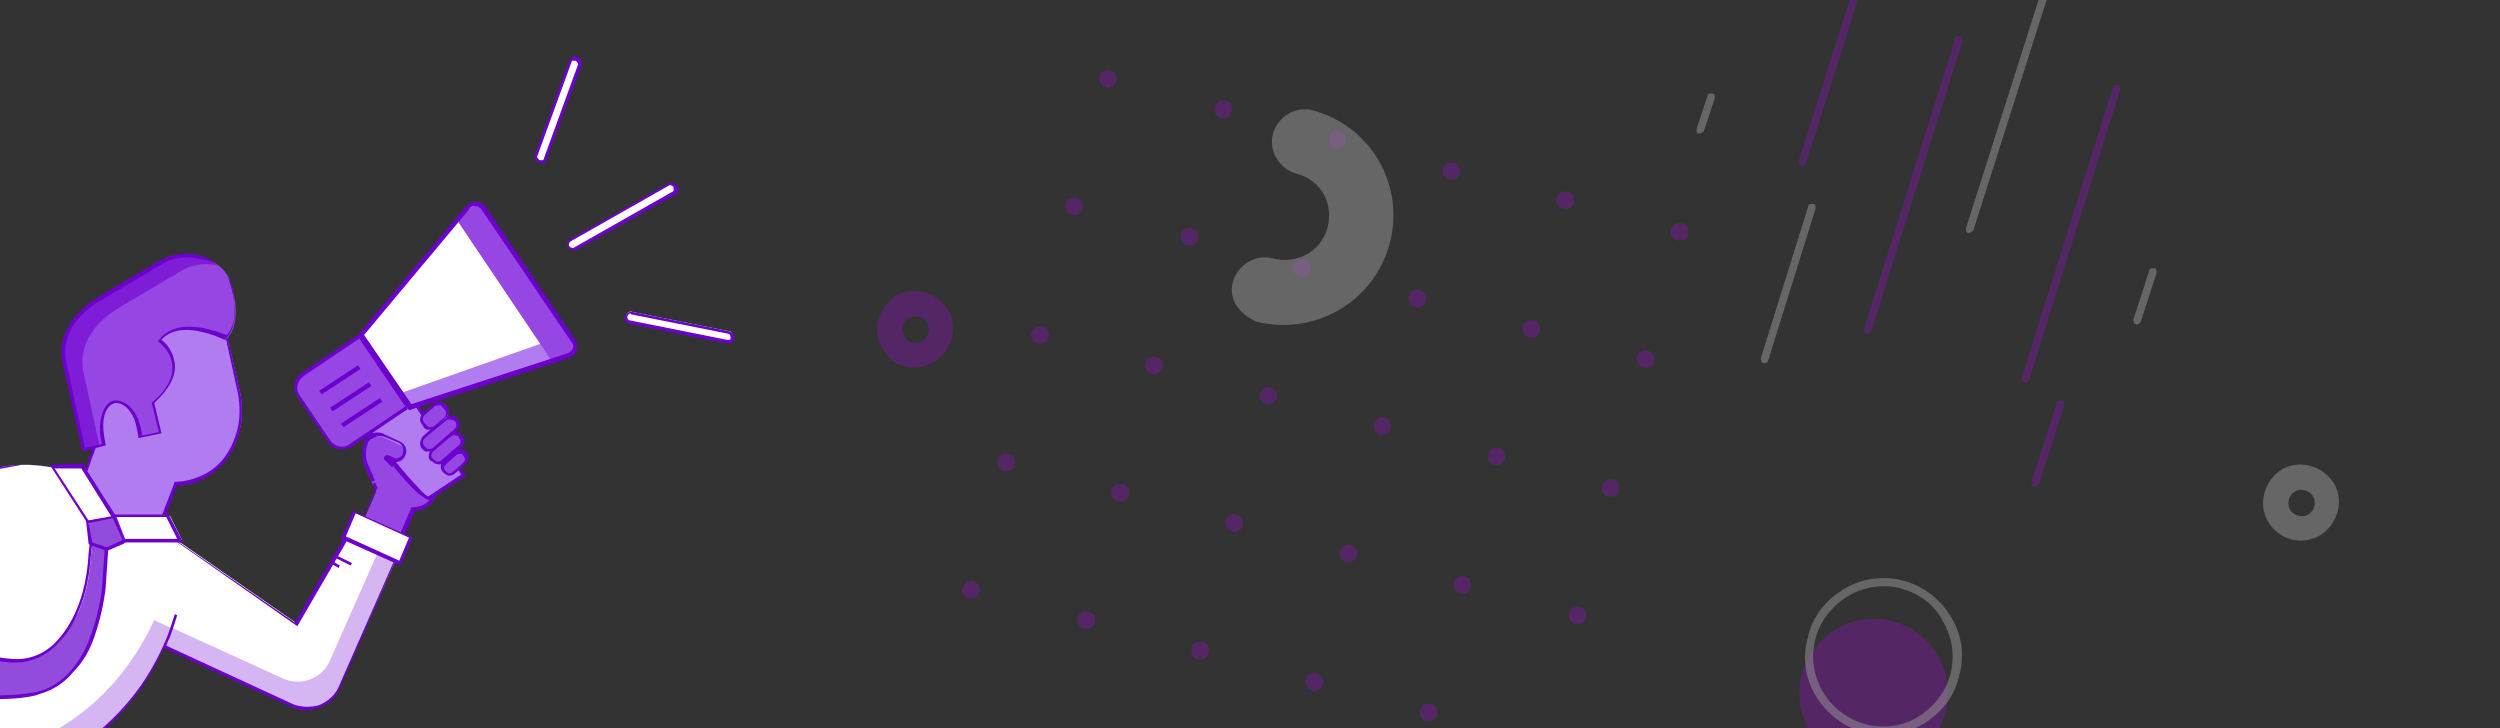 <svg width="206" height="60" viewBox="0 0 206 60" fill="none" xmlns="http://www.w3.org/2000/svg">
<rect x="0" y="0" width="206" height="60" fill="#333333" stroke="none"/>
<g clip-path="url(#clip0_2547_15089)">
<path d="M6 42L8 36.4L7.1 36.1L6.1 30.3L8.6 29.4L9.4 27.3L10.1 27.7L18.3 25.9L19.8 32.4C20 33.5 20 34.6 19.7 35.6C18.6 39.8 14.6 39.8 14.6 39.8L13.3 43.2L6 42Z" fill="#B17CEF"/>
<path d="M13.3 43.4L5.8 42.1L7.8 36.5L7 36.2L5.9 30.3L8.4 29.4L9.2 27.3L10 27.7L18.3 25.8L19.8 32.4C20 33.5 20 34.6 19.7 35.7C19.4 36.7 19 37.5 18.4 38.2C17.9 38.7 17.3 39.2 16.7 39.5C15.7 40 14.9 40 14.6 40L13.3 43.4ZM6.1 41.9L13.1 43.1L14.4 39.7H14.5C14.5 39.7 15.5 39.7 16.6 39.2C18.1 38.5 19 37.3 19.5 35.6C19.8 34.6 19.8 33.5 19.6 32.4L18.2 26L10 27.8L9.4 27.5L8.6 29.5L6.2 30.4L7.2 36L8.1 36.3L6.1 41.9Z" fill="#6C00CC"/>
<path d="M6.9 37L5.4 30C4.9 27.6 6.2 25.7 8.4 24.5L13.3 21.6C14.6 20.8 16.3 20.8 17.6 21.6C18.1 21.9 18.6 22.3 18.9 23C18.9 23 20.2 26.3 18.7 27.9C18.7 27.9 14.8 26 13.2 28.1C13.2 28.1 16.2 30.1 12.7 33.2L13.3 35.7L11.6 36C11.6 36 11.4 33.1 9.5 33.1C9.5 33.1 7.9 33.2 8.6 36.7L6.9 37Z" fill="#9546E3"/>
<path d="M18 21.9C16.9 21.6 15.7 21.8 14.8 22.4L9.9 25.3C7.7 26.6 6.4 28.5 6.9 30.8L8.2 36.7L6.9 37L5.4 30C4.9 27.6 6.2 25.7 8.4 24.5L13.3 21.6C14.6 20.8 16.3 20.8 17.6 21.6C17.7 21.7 17.8 21.8 18 21.9Z" fill="#7F1CD8"/>
<path d="M14.4 50.7C14.4 50.7 11.9 61.8 -0.4 64.6V38.6C-0.4 38.6 3.2 37.5 7.2 39.5L9.4 42.7H13.6L14 44.1L24.5 51.4L28.8 44L32.9 45.5L28 56.5C27.3 58 25.6 58.7 24.1 58L13.7 53.2" fill="white"/>
<path d="M32.8 45.6L27.9 56.6C27.2 58.1 25.5 58.8 24 58.1L13.5 53.2C12 56.7 8.2 62.6 -0.4 64.5V62.2C7.6 60.1 11.2 54.4 12.7 51.1L14 51.7H14.1L23.3 55.9C24.8 56.6 26.6 55.9 27.2 54.4L31.4 44.9L32.8 45.6Z" fill="#D5B6F2"/>
<path d="M32.2 38.2L30.2 38.4L31 40.5L30 42.8L29.6 43.7L33 44.6L34.2 42C35.9 41.9 35.9 40.6 35.9 40.6C34.5 40.1 32.9 38.8 32.2 38.2Z" fill="#9546E3"/>
<path d="M33 44.8L29.4 43.8L29.9 42.7L30.9 40.4L30 38.2L32.2 38C32.9 38.7 34.5 39.9 35.8 40.5H35.9V40.6C35.9 40.6 35.9 40.9 35.7 41.3C35.5 41.6 35.1 42 34.2 42.1L33 44.8ZM29.7 43.6L32.8 44.4L33.9 41.8H34C35.4 41.7 35.6 40.9 35.6 40.6C34.3 40 32.8 38.8 32.1 38.1L30.3 38.2L31.1 40.2L30 42.6L29.7 43.6Z" fill="#6C00CC"/>
<path d="M-0.5 64.8V38.6H-0.4C-0.4 38.6 0.5 38.3 1.9 38.3C2.7 38.3 3.5 38.4 4.3 38.5C5.3 38.7 6.3 39 7.2 39.4L9.3 42.6H13.5L13.9 44.1L24.3 51.3L28.6 43.9L32.9 45.5L28 56.7C27.7 57.5 27.1 58 26.3 58.3C25.5 58.6 24.7 58.6 23.9 58.2L13.5 53.4C13.1 54.3 12.5 55.4 11.7 56.6C10.4 58.4 8.9 60 7.2 61.3C5 62.9 2.5 64 -0.4 64.7L-0.5 64.8ZM-0.2 38.7V64.4C6 62.9 9.6 59.3 11.6 56.5C12.7 54.9 13.4 53.4 13.8 52.4C14.2 51.3 14.4 50.6 14.4 50.6L14.6 50.7C14.6 50.7 14.4 51.4 14 52.5C13.9 52.7 13.8 52.9 13.7 53.2L24.1 58C24.8 58.3 25.6 58.3 26.3 58.1C27 57.8 27.6 57.3 27.9 56.6L32.7 45.7L28.8 44.2L24.5 51.6L13.8 44.1L13.4 42.7H9.2L7 39.4C5 38.4 3.1 38.3 1.8 38.3C0.8 38.5 -5.96046e-08 38.6 -0.2 38.7Z" fill="#6C00CC"/>
<path d="M9.4 42.6L7.3 43L4.3 38.5H6.7L9.4 42.6Z" fill="white"/>
<path d="M7.2 43.1L4.1 38.3L6.8 38.2L9.6 42.6L7.2 43.1ZM4.5 38.6L7.3 42.9L9.2 42.6L6.7 38.6H4.5Z" fill="#6C00CC"/>
<path d="M9.5 42.5L10.4 44.5H15L14 42.5H9.5Z" fill="white"/>
<path d="M10.2 44.7L9.2 42.4H13.9L15.1 44.7H10.2ZM9.6 42.6L10.3 44.4H14.6L13.7 42.6H9.6Z" fill="#6C00CC"/>
<path d="M8.8 44.1L8.5 48.5C8.5 48.5 7.9 55.9 3 57.1C3 57.1 0.8 57.6 -1.8 57.3L-3 55.6L-1.4 54C-1.4 54 -0.6 54.4 1.1 54.5C2.5 54.6 3.8 54 4.8 53C6 51.7 7.3 49.5 7.5 45.7L7.7 43.9L8.8 44.1Z" fill="#924BDB"/>
<path d="M0 57.6C-0.5 57.6 -1.1 57.6 -1.7 57.5C-1.7 57.5 -1.8 57.5 -1.8 57.4L-3 55.7C-3 55.7 -3 55.6 -3 55.5L-1.6 53.8C-1.6 53.8 -1.5 53.7 -1.4 53.8C-1.4 53.8 -0.6 54.2 1.1 54.3C2.5 54.4 3.8 53.8 4.7 52.8C5.8 51.6 7.1 49.4 7.3 45.6L7.5 43.8C7.5 43.8 7.5 43.7 7.6 43.7H7.7L8.9 44C9 44 9 44.1 9 44.1L8.7 48.5C8.7 48.5 8.5 50.4 7.8 52.4C7.4 53.6 6.8 54.6 6.1 55.3C5.3 56.3 4.3 56.9 3.2 57.2C3.1 57.3 1.8 57.6 0 57.6ZM-1.6 57.2C0.9 57.5 3 57 3.1 57C5.5 56.4 6.9 54.1 7.5 52.3C8.2 50.4 8.4 48.5 8.4 48.5L8.7 44.2L7.7 44L7.5 45.6C7.4 47.3 7.1 48.9 6.5 50.3C6.1 51.4 5.5 52.3 4.8 53C3.9 54 2.6 54.6 1.2 54.6C1.1 54.6 1.1 54.6 1 54.6C-0.4 54.5 -1.2 54.3 -1.5 54.1L-2.8 55.6L-1.6 57.2Z" fill="#6C00CC"/>
<path d="M7.3 43L9.5 42.6L10.3 44.6L8.8 45.3L7.4 44.8L7.3 43Z" fill="#924BDB"/>
<path d="M8.8 45.4L7.4 44.9L7.3 44.8L7.1 43C7.1 42.9 7.1 42.9 7.2 42.9L9.4 42.5C9.5 42.5 9.5 42.5 9.5 42.6L10.3 44.6C10.3 44.7 10.3 44.7 10.2 44.8L8.8 45.4C8.9 45.4 8.8 45.4 8.8 45.4ZM7.6 44.7L8.8 45.1L10.1 44.5L9.3 42.7L7.3 43.1L7.6 44.7Z" fill="#6C00CC"/>
<path d="M27.8 45.8L27.7 46L28.9 46.6L29 46.4L27.8 45.8Z" fill="#6C00CC"/>
<path d="M27.5 46.3L27.4 46.5L27.9 46.8L28 46.6L27.5 46.3Z" fill="#6C00CC"/>
<path d="M44.7 13.3C44.6 13.4 44.5 13.4 44.4 13.3C44.2 13.2 44.1 13 44.2 12.8L47 5.1C47.1 4.9 47.3 4.8 47.5 4.9C47.7 5 47.8 5.2 47.7 5.4L44.9 13.1C44.9 13.2 44.8 13.3 44.7 13.3Z" fill="white"/>
<path d="M44.8 13.4C44.7 13.5 44.5 13.5 44.4 13.4C44.1 13.3 44 13 44.1 12.7L46.9 5C46.9 4.9 47 4.8 47.2 4.7C47.3 4.6 47.5 4.6 47.6 4.7C47.9 4.8 48 5.1 47.9 5.4L45 13.2C45 13.3 44.9 13.4 44.8 13.4ZM47.2 5C47.1 5 47.1 5.1 47.1 5.1L44.3 12.8C44.2 12.9 44.3 13.1 44.5 13.2C44.6 13.2 44.7 13.2 44.7 13.2C44.8 13.2 44.8 13.1 44.8 13.1L47.6 5.4C47.7 5.3 47.6 5.1 47.4 5C47.3 5 47.3 5 47.2 5Z" fill="#6C00CC"/>
<path d="M60.2 28.1C60.1 28.1 60 28.2 59.9 28.1L51.9 26.5C51.7 26.5 51.5 26.2 51.6 26C51.6 25.8 51.9 25.6 52.1 25.7L60.1 27.3C60.3 27.3 60.5 27.6 60.4 27.8C60.4 27.9 60.3 28 60.2 28.1Z" fill="white"/>
<path d="M60.3 28.2C60.2 28.3 60.1 28.3 59.9 28.3L51.9 26.7C51.6 26.6 51.4 26.4 51.5 26.1C51.5 26 51.6 25.9 51.7 25.8C51.8 25.7 51.9 25.7 52.1 25.7L60.1 27.3C60.4 27.4 60.6 27.6 60.5 27.9C60.5 28 60.4 28.1 60.3 28.2ZM51.8 25.9C51.7 26 51.7 26 51.7 26.1C51.7 26.3 51.8 26.4 51.9 26.4L59.9 28C60 28 60 28 60.1 28C60.2 28 60.2 27.9 60.2 27.8C60.2 27.6 60.1 27.5 60 27.5L52 25.9C52 25.8 51.9 25.8 51.8 25.9Z" fill="#6C00CC"/>
<path d="M47.4 20.5C47.2 20.6 47 20.5 46.9 20.3C46.8 20.1 46.9 19.9 47 19.8L55.1 15.2C55.3 15.1 55.5 15.2 55.6 15.4C55.7 15.6 55.6 15.8 55.5 15.9L47.4 20.5Z" fill="white"/>
<path d="M47.5 20.6C47.3 20.7 46.9 20.6 46.8 20.4C46.7 20.2 46.7 19.8 47 19.7L55.1 15.1C55.3 15 55.7 15.1 55.8 15.3C55.9 15.4 55.9 15.6 55.9 15.7C55.9 15.8 55.8 15.9 55.7 16L47.5 20.6ZM47.3 20.4L55.4 15.8C55.5 15.8 55.5 15.7 55.5 15.6C55.5 15.5 55.5 15.4 55.5 15.4C55.4 15.3 55.2 15.2 55.1 15.3L47 19.9C46.9 20 46.8 20.2 46.9 20.3C47 20.4 47.2 20.5 47.3 20.4Z" fill="#6C00CC"/>
<path d="M33.9 44.3L29.2 42.2L28.3 44.3L33 46.4L33.9 44.3Z" fill="white"/>
<path d="M33 46.6L28.1 44.4L29.1 42.1L34 44.3L33 46.6ZM28.5 44.2L32.9 46.2L33.7 44.3L29.3 42.3L28.5 44.2Z" fill="#6C00CC"/>
<path d="M34.1 33.1L38.2 39.1L35.4 41C35.4 41 34.6 41.2 30.4 35.6L34.1 33.1Z" fill="#B17CEF"/>
<path d="M38.4 39.2L35.4 41.2C35.2 41.2 34.9 41 34.4 40.6C33.4 39.7 32.1 38.1 30.3 35.7L30.2 35.6L34.2 32.9L38.4 39.2ZM35.3 40.9L38 39.1L34.1 33.3L30.7 35.6C32.3 37.7 33.5 39.2 34.4 40.1C34.9 40.7 35.2 40.9 35.3 40.9Z" fill="#6C00CC"/>
<path d="M28.9 36.7L33.7 33.5L29.8 27.6L25 30.8C24.4 31.2 24.2 32 24.7 32.6L27.2 36.3C27.5 36.9 28.3 37.1 28.9 36.7Z" fill="#9546E3"/>
<path d="M33.9 33.5L29 36.8C28.3 37.2 27.4 37.1 27 36.4L24.5 32.7C24.1 32 24.2 31.1 24.9 30.7L29.8 27.4L33.9 33.5ZM25 31C24.5 31.4 24.3 32.1 24.7 32.6L27.2 36.3C27.6 36.8 28.3 37 28.8 36.6L33.4 33.5L29.6 27.9L25 31Z" fill="#6C00CC"/>
<path d="M29.7 27.6L33.7 33.6L46.8 29.3C47.3 29.1 47.5 28.5 47.2 28.1L39.8 17.2C39.5 16.8 38.8 16.7 38.5 17.1L29.7 27.6Z" fill="white"/>
<path d="M33.4 33.3L33.6 33.7L46.6 29.4C47.1 29.2 47.3 28.6 47 28.2L46.6 27.6L33 32.4L33.4 33.3Z" fill="#B17CEF"/>
<path d="M29.5 30.1L26.3 32.2L26.5 32.5L29.7 30.4L29.5 30.1Z" fill="#6C00CC"/>
<path d="M30.4 31.5L27.2 33.6L27.4 33.9L30.6 31.8L30.4 31.5Z" fill="#6C00CC"/>
<path d="M31.3 32.8L28.1 34.9L28.3 35.2L31.5 33.1L31.3 32.8Z" fill="#6C00CC"/>
<path d="M47.5 28.5L47 29.2L45.5 29.8L37.7 18.2L38.8 17.1L39.6 16.8L47.5 28.5Z" fill="#9546E3"/>
<path d="M46.9 29.5L33.7 33.8L29.5 27.6L38.4 17C38.6 16.8 38.9 16.6 39.2 16.6C39.5 16.6 39.8 16.8 40 17L47.4 28C47.6 28.3 47.6 28.6 47.5 28.9C47.4 29.1 47.3 29.3 47.1 29.4C47 29.4 46.9 29.4 46.9 29.5ZM38.7 17.2L30 27.6L33.9 33.3L46.8 29.1C47 29 47.1 28.9 47.2 28.7C47.3 28.5 47.2 28.3 47.1 28.2L39.7 17.3C39.6 17.1 39.4 17 39.2 17C39.1 17 38.9 17 38.8 17.1L38.7 17.2Z" fill="#6C00CC"/>
<path d="M32.5 38.4C32.3 38.3 32 37.9 31.9 37.9V37.8C31.9 37.8 32 37.7 32 37.8L32.4 38C32.8 38.2 33.3 38 33.4 37.6C33.5 37.2 33.4 36.8 33 36.7L31.7 36.1C31.1 35.8 30.4 36.1 30.1 36.7V36.8C29.9 37.4 29.9 38 30.1 38.5L30.7 39.9" fill="#9546E3"/>
<path d="M30.6 39.7L30 38.3C29.8 37.7 29.8 37.1 30 36.5V36.4C30.1 36.1 30.4 35.8 30.7 35.7C31 35.6 31.4 35.6 31.7 35.8L33 36.4C33.4 36.6 33.6 37.1 33.4 37.5C33.3 37.7 33.1 37.9 32.9 38C32.7 38.1 32.4 38.1 32.2 38L32 37.8C32.1 37.9 32.3 38.1 32.5 38.3L32.3 38.5C32.3 38.5 31.8 38 31.7 37.9C31.6 37.8 31.6 37.7 31.7 37.6C31.8 37.5 31.9 37.5 32 37.5L32.4 37.7C32.6 37.8 32.7 37.8 32.9 37.7C33.1 37.6 33.2 37.5 33.2 37.3C33.3 37 33.2 36.7 32.9 36.5L31.7 36C31.4 35.9 31.2 35.9 30.9 36C30.6 36.1 30.4 36.3 30.3 36.5V36.6C30.1 37.1 30.1 37.7 30.3 38.2L30.9 39.6L30.6 39.7Z" fill="#6C00CC"/>
<path d="M34.9 36.9C34.7 36.6 34.7 36.2 35 36L36.7 34.5C37 34.3 37.4 34.3 37.6 34.6C37.8 34.9 37.8 35.3 37.5 35.5L35.7 37C35.5 37.2 35.1 37.2 34.9 36.9Z" fill="#9546E3"/>
<path d="M35.1 37.2C35 37.2 34.9 37.1 34.8 37C34.5 36.7 34.6 36.2 34.9 35.9L36.6 34.4C36.9 34.1 37.4 34.2 37.7 34.5C37.8 34.7 37.9 34.8 37.9 35C37.9 35.2 37.8 35.4 37.6 35.5L35.9 37C35.7 37.1 35.6 37.2 35.4 37.2C35.2 37.2 35.1 37.2 35.1 37.2ZM37.2 34.6C37 34.5 36.8 34.6 36.7 34.7L35 36.1C34.8 36.3 34.8 36.6 35 36.8C35.1 36.9 35.2 37 35.3 37C35.4 37 35.6 37 35.7 36.9L37.4 35.4C37.5 35.3 37.6 35.2 37.6 35.1C37.6 35 37.6 34.8 37.5 34.7C37.3 34.6 37.3 34.6 37.2 34.6Z" fill="#6C00CC"/>
<path d="M35.7 38C35.4 37.7 35.5 37.3 35.7 37.1L37.1 35.9C37.3 35.7 37.7 35.7 37.9 36H38C38.2 36.2 38.2 36.6 37.9 36.8L36.5 38C36.3 38.2 35.9 38.2 35.7 38Z" fill="#9546E3"/>
<path d="M35.9 38.2C35.8 38.2 35.7 38.1 35.6 38H35.5C35.2 37.7 35.3 37.3 35.6 37L37 35.8C37.1 35.7 37.3 35.6 37.5 35.6C37.7 35.6 37.9 35.7 38 35.8L38.1 35.9C38.4 36.2 38.3 36.6 38 36.9L36.6 38.1C36.4 38.3 36.1 38.3 35.9 38.2ZM37.6 35.9C37.4 35.8 37.3 35.9 37.1 36L35.7 37.2C35.5 37.4 35.5 37.7 35.7 37.8L35.8 37.9C36 38.1 36.3 38.1 36.4 37.9L37.8 36.7C38 36.5 38 36.2 37.8 36.1V36C37.8 35.9 37.7 35.9 37.6 35.9Z" fill="#6C00CC"/>
<path d="M36.6 38.9C36.4 38.7 36.4 38.3 36.7 38.1L37.5 37.4C37.7 37.2 38.1 37.2 38.3 37.5C38.5 37.7 38.5 38.1 38.2 38.3L37.4 39C37.2 39.1 36.8 39.1 36.6 38.9Z" fill="#9546E3"/>
<path d="M36.8 39.1C36.7 39.1 36.6 39 36.5 38.9C36.2 38.6 36.3 38.1 36.6 37.9L37.4 37.2C37.5 37.1 37.7 37 37.9 37C38.1 37 38.3 37.1 38.4 37.2C38.5 37.3 38.6 37.5 38.6 37.7C38.6 37.9 38.5 38.1 38.4 38.2L37.5 39C37.4 39.1 37.2 39.2 37 39.2C36.9 39.2 36.9 39.2 36.8 39.1ZM38 37.4H37.9C37.8 37.4 37.7 37.4 37.6 37.5L36.8 38.2C36.7 38.3 36.6 38.4 36.6 38.5C36.6 38.6 36.6 38.7 36.7 38.8C36.8 38.9 36.9 39 37 39C37.1 39 37.2 39 37.3 38.9L38.1 38.2C38.2 38.1 38.3 38 38.3 37.9C38.3 37.8 38.3 37.7 38.2 37.6C38.1 37.4 38.1 37.4 38 37.4Z" fill="#6C00CC"/>
<path d="M35 35.1L34.9 35C34.7 34.7 34.7 34.4 35 34.1L35.8 33.4C36.1 33.2 36.4 33.2 36.7 33.5L36.8 33.6C37 33.9 37 34.2 36.7 34.5L35.9 35.2C35.6 35.4 35.2 35.3 35 35.1Z" fill="#9546E3"/>
<path d="M35.2 35.4C35.1 35.4 35 35.3 34.9 35.2L34.8 35C34.5 34.7 34.6 34.2 34.9 34L35.7 33.3C35.8 33.2 36 33.1 36.2 33.1C36.4 33.1 36.6 33.2 36.7 33.3L36.8 33.4C37.1 33.7 37 34.2 36.7 34.4L36 35.2C35.9 35.3 35.7 35.4 35.5 35.4C35.4 35.4 35.3 35.4 35.2 35.4ZM36.3 33.4H36.2C36.1 33.4 35.9 33.4 35.8 33.5L35 34.2C34.8 34.4 34.8 34.7 35 34.9L35.1 35C35.2 35.1 35.3 35.2 35.4 35.2C35.5 35.2 35.7 35.2 35.8 35.1L36.6 34.4C36.8 34.2 36.8 33.9 36.6 33.7L36.5 33.6C36.4 33.5 36.4 33.4 36.3 33.4Z" fill="#6C00CC"/>
<path d="M6.8 37.2L5.2 30.1C4.9 28.9 5.1 27.8 5.7 26.8C6.2 25.9 7.1 25.1 8.2 24.4L13.1 21.5C14.5 20.7 16.2 20.7 17.5 21.5C18.1 21.9 18.6 22.3 18.8 22.9C18.8 22.9 19.1 23.7 19.3 24.8C19.4 25.4 19.4 26 19.3 26.4C19.2 27 19 27.5 18.6 27.9V28H18.5C18.5 28 17.5 27.5 16.4 27.3C15 27 13.9 27.3 13.3 28C13.6 28.2 14.3 28.9 14.4 30C14.5 31 13.9 32.1 12.7 33.2L13.3 35.7L11.4 36.1V36C11.4 36 11.3 35.3 11.1 34.6C10.7 33.7 10.2 33.2 9.5 33.2C9.5 33.2 9.1 33.3 8.9 33.6C8.6 34 8.3 34.8 8.7 36.6V36.7L6.8 37.2ZM15.4 21.2C14.7 21.2 13.9 21.4 13.3 21.8L8.4 24.7C6.1 26 5 27.9 5.5 30L7 36.9L8.4 36.6C8.2 35.8 8.2 35.2 8.3 34.6C8.4 34.1 8.5 33.8 8.7 33.5C9 33 9.5 33 9.5 33C10.3 33 11 33.6 11.4 34.6C11.6 35.2 11.7 35.7 11.7 35.9L13.1 35.6L12.5 33.2L12.6 33.1C13.8 32.1 14.3 31 14.2 30.1C14.1 28.9 13.1 28.2 13.1 28.2L13 28.1L13.1 28C13.5 27.5 14 27.2 14.7 27C15.2 26.9 15.9 26.9 16.6 27C17.6 27.2 18.4 27.5 18.7 27.6C19.4 26.8 19.4 25.6 19.3 24.7C19.2 23.7 18.9 22.9 18.8 22.9C18.6 22.4 18.2 21.9 17.6 21.6C16.8 21.4 16.1 21.2 15.4 21.2Z" fill="#6C00CC"/>
<g opacity="0.5">
<path opacity="0.5" d="M80.2 47.9C80.6 48 80.8 48.4 80.7 48.8C80.6 49.2 80.2 49.4 79.8 49.3C79.4 49.2 79.2 48.8 79.3 48.4C79.5 48 79.9 47.8 80.2 47.9Z" fill="#BB00FB"/>
<path opacity="0.5" d="M83.1 37.4C83.5 37.5 83.7 37.9 83.6 38.3C83.5 38.7 83.1 38.9 82.7 38.8C82.3 38.7 82.1 38.3 82.2 37.9C82.3 37.5 82.7 37.3 83.1 37.4Z" fill="#BB00FB"/>
<path opacity="0.5" d="M85.9 26.9C86.3 27 86.5 27.4 86.4 27.8C86.3 28.2 85.9 28.4 85.5 28.3C85.1 28.2 84.9 27.8 85 27.4C85.2 27 85.5 26.8 85.9 26.9Z" fill="#BB00FB"/>
<path opacity="0.5" d="M88.3 17.7C88.7 17.8 89.1 17.6 89.2 17.2C89.3 16.8 89.1 16.4 88.7 16.3C88.3 16.2 87.9 16.4 87.8 16.8C87.7 17.2 88 17.6 88.3 17.7Z" fill="#BB00FB"/>
<path opacity="0.5" d="M91.5 5.8C91.9 5.9 92.1 6.3 92 6.7C91.9 7.1 91.5 7.3 91.1 7.2C90.7 7.1 90.5 6.7 90.6 6.3C90.8 5.9 91.1 5.7 91.5 5.8Z" fill="#BB00FB"/>
<path opacity="0.5" d="M89.7 50.4C90.1 50.5 90.3 50.9 90.2 51.3C90.1 51.7 89.7 51.9 89.3 51.8C88.9 51.7 88.7 51.3 88.8 50.9C88.9 50.5 89.3 50.3 89.7 50.4Z" fill="#BB00FB"/>
<path opacity="0.5" d="M92.5 39.9C92.9 40 93.1 40.4 93 40.8C92.9 41.2 92.5 41.4 92.1 41.3C91.7 41.2 91.5 40.8 91.6 40.4C91.7 40 92.1 39.8 92.5 39.9Z" fill="#BB00FB"/>
<path opacity="0.5" d="M95.3 29.4C95.7 29.5 95.9 29.9 95.8 30.3C95.7 30.7 95.3 30.9 94.9 30.8C94.5 30.7 94.3 30.3 94.4 29.9C94.5 29.5 94.9 29.3 95.3 29.4Z" fill="#BB00FB"/>
<path opacity="0.5" d="M97.8 20.2C98.2 20.3 98.6 20.1 98.7 19.7C98.8 19.3 98.6 18.9 98.2 18.8C97.8 18.7 97.4 18.9 97.3 19.3C97.2 19.7 97.4 20.1 97.8 20.2Z" fill="#BB00FB"/>
<path opacity="0.5" d="M100.6 9.7C101 9.8 101.4 9.6 101.5 9.2C101.6 8.8 101.4 8.4 101 8.3C100.6 8.2 100.2 8.4 100.1 8.8C100 9.2 100.2 9.6 100.6 9.7Z" fill="#BB00FB"/>
<path opacity="0.5" d="M98.7 54.3C99.1 54.4 99.5 54.2 99.6 53.8C99.7 53.4 99.5 53 99.1 52.9C98.7 52.8 98.3 53 98.2 53.4C98.1 53.8 98.3 54.2 98.7 54.3Z" fill="#BB00FB"/>
<path opacity="0.5" d="M101.5 43.8C101.9 43.9 102.3 43.7 102.4 43.3C102.5 42.9 102.3 42.5 101.9 42.4C101.5 42.3 101.1 42.5 101 42.9C100.9 43.3 101.2 43.7 101.5 43.8Z" fill="#BB00FB"/>
<path opacity="0.5" d="M104.7 31.9C105.1 32 105.3 32.4 105.2 32.8C105.1 33.2 104.7 33.4 104.3 33.3C103.9 33.2 103.7 32.8 103.8 32.4C104 32 104.3 31.8 104.7 31.9Z" fill="#BB00FB"/>
<path opacity="0.5" d="M107.5 21.4C107.9 21.5 108.1 21.9 108 22.3C107.9 22.7 107.5 22.9 107.1 22.8C106.7 22.7 106.5 22.3 106.6 21.9C106.8 21.5 107.2 21.3 107.5 21.4Z" fill="#BB00FB"/>
<path opacity="0.5" d="M110.4 10.8C110.8 10.9 111 11.3 110.9 11.7C110.8 12.1 110.4 12.3 110 12.2C109.6 12.1 109.4 11.7 109.5 11.3C109.6 10.9 110 10.7 110.4 10.8Z" fill="#BB00FB"/>
<path opacity="0.5" d="M108.5 55.5C108.9 55.6 109.1 56 109 56.4C108.9 56.8 108.5 57 108.1 56.9C107.7 56.8 107.5 56.4 107.6 56C107.7 55.6 108.1 55.4 108.5 55.5Z" fill="#BB00FB"/>
<path opacity="0.5" d="M111.3 44.9C111.7 45 111.9 45.4 111.8 45.8C111.7 46.2 111.3 46.4 110.9 46.3C110.5 46.2 110.3 45.8 110.4 45.4C110.6 45.1 110.9 44.8 111.3 44.9Z" fill="#BB00FB"/>
<path opacity="0.5" d="M114.1 34.4C114.5 34.5 114.7 34.9 114.6 35.3C114.5 35.7 114.1 35.9 113.7 35.8C113.3 35.7 113.1 35.3 113.2 34.9C113.4 34.5 113.8 34.3 114.1 34.4Z" fill="#BB00FB"/>
<path opacity="0.5" d="M116.6 25.3C117 25.4 117.4 25.2 117.5 24.8C117.6 24.4 117.4 24 117 23.9C116.6 23.8 116.2 24 116.1 24.4C116 24.8 116.2 25.2 116.6 25.3Z" fill="#BB00FB"/>
<path opacity="0.5" d="M119.8 13.4C120.2 13.5 120.4 13.9 120.3 14.3C120.2 14.7 119.8 14.9 119.4 14.8C119 14.7 118.8 14.3 118.9 13.9C119 13.5 119.4 13.3 119.8 13.4Z" fill="#BB00FB"/>
<path opacity="0.5" d="M117.9 58C118.3 58.1 118.5 58.5 118.4 58.9C118.3 59.3 117.9 59.5 117.5 59.4C117.1 59.3 116.9 58.9 117 58.5C117.2 58.1 117.5 57.9 117.9 58Z" fill="#BB00FB"/>
<path opacity="0.5" d="M120.7 47.5C121.1 47.6 121.3 48 121.2 48.4C121.1 48.8 120.7 49 120.3 48.9C119.9 48.8 119.7 48.4 119.8 48C120 47.6 120.3 47.4 120.7 47.5Z" fill="#BB00FB"/>
<path opacity="0.5" d="M123.5 36.9C123.9 37 124.1 37.4 124 37.8C123.9 38.2 123.5 38.4 123.1 38.3C122.7 38.2 122.5 37.8 122.6 37.4C122.8 37 123.1 36.8 123.5 36.9Z" fill="#BB00FB"/>
<path opacity="0.5" d="M126 27.8C126.4 27.9 126.8 27.7 126.9 27.3C127 26.9 126.8 26.5 126.4 26.4C126 26.3 125.6 26.5 125.5 26.9C125.4 27.3 125.6 27.7 126 27.8Z" fill="#BB00FB"/>
<path opacity="0.5" d="M128.8 17.2C129.2 17.3 129.6 17.1 129.7 16.7C129.8 16.3 129.6 15.9 129.2 15.8C128.8 15.7 128.4 15.9 128.3 16.3C128.2 16.7 128.4 17.1 128.8 17.2Z" fill="#BB00FB"/>
<path opacity="0.5" d="M129.8 51.4C130.2 51.5 130.6 51.3 130.7 50.9C130.8 50.5 130.6 50.1 130.2 50C129.8 49.9 129.4 50.1 129.3 50.5C129.2 50.9 129.4 51.3 129.8 51.4Z" fill="#BB00FB"/>
<path opacity="0.5" d="M132.9 39.5C133.3 39.6 133.5 40 133.4 40.4C133.3 40.8 132.9 41 132.5 40.9C132.1 40.8 131.9 40.4 132 40C132.2 39.6 132.6 39.4 132.9 39.5Z" fill="#BB00FB"/>
<path opacity="0.5" d="M135.8 28.9C136.2 29 136.4 29.4 136.3 29.8C136.2 30.2 135.8 30.4 135.4 30.3C135 30.2 134.8 29.8 134.9 29.4C135 29 135.4 28.8 135.8 28.9Z" fill="#BB00FB"/>
<path opacity="0.5" d="M138.6 18.4C139 18.5 139.2 18.9 139.1 19.3C139 19.7 138.6 19.9 138.2 19.8C137.8 19.7 137.6 19.3 137.7 18.9C137.8 18.5 138.2 18.3 138.6 18.4Z" fill="#BB00FB"/>
<path opacity="0.5" d="M162.2 19.2C162 19.2 162 19 162 18.8L169.5 -4.8C169.5 -5 169.7 -5 169.9 -5C170.1 -5 170.1 -4.8 170.1 -4.6L162.6 19C162.5 19.1 162.3 19.2 162.2 19.2Z" fill="white"/>
<path opacity="0.5" d="M153.8 27.5C153.6 27.5 153.6 27.3 153.6 27.1L161.1 3.2C161.1 3 161.3 3 161.5 3C161.7 3 161.7 3.2 161.7 3.4L154.2 27.3C154.1 27.4 153.9 27.5 153.8 27.5Z" fill="#BB00FB"/>
<path opacity="0.5" d="M166.8 31.5C166.6 31.5 166.6 31.3 166.6 31.1L174.1 7.2C174.1 7 174.3 7 174.5 7C174.7 7 174.7 7.2 174.7 7.4L167.2 31.3C167.1 31.5 166.9 31.6 166.8 31.5Z" fill="#BB00FB"/>
<path opacity="0.5" d="M145.3 29.9C145.1 29.9 145.1 29.7 145.1 29.5L149 17C149 16.8 149.2 16.8 149.4 16.8C149.6 16.8 149.6 17 149.6 17.2L145.7 29.7C145.6 29.9 145.5 30 145.3 29.9Z" fill="white"/>
<path opacity="0.5" d="M167.6 40.1C167.4 40.1 167.4 39.9 167.4 39.7L169.5 33.2C169.5 33 169.7 33 169.9 33C170.1 33 170.1 33.2 170.1 33.4L168 39.9C167.9 40 167.8 40.1 167.6 40.1Z" fill="#BB00FB"/>
<path opacity="0.5" d="M148.4 13.7C148.2 13.7 148.2 13.5 148.2 13.3L153.4 -3.1C153.4 -3.3 153.6 -3.3 153.8 -3.3C154 -3.3 154 -3.1 154 -2.9L148.8 13.5C148.7 13.6 148.5 13.7 148.4 13.7Z" fill="#BB00FB"/>
<path opacity="0.5" d="M176 26.7C175.8 26.7 175.8 26.5 175.8 26.3L177.1 22.3C177.1 22.1 177.3 22.1 177.5 22.1C177.7 22.1 177.7 22.3 177.7 22.5L176.4 26.5C176.3 26.7 176.1 26.8 176 26.7Z" fill="white"/>
<path opacity="0.5" d="M140 11C139.8 11 139.8 10.8 139.8 10.6L140.7 7.9C140.7 7.7 140.9 7.7 141.1 7.7C141.3 7.7 141.3 7.9 141.3 8.1L140.4 10.8C140.3 10.9 140.2 11 140 11Z" fill="white"/>
<path opacity="0.5" d="M152.8 63C156.1 63.9 159.4 61.9 160.3 58.7C161.2 55.4 159.2 52.1 156 51.2C152.7 50.3 149.4 52.3 148.5 55.5C147.6 58.7 149.5 62.1 152.8 63Z" fill="#BB00FB"/>
<path opacity="0.5" d="M153.5 60.3C151.9 59.9 150.5 58.8 149.6 57.3C148.7 55.8 148.5 54.1 149 52.4C149.4 50.7 150.5 49.4 152 48.5C155.1 46.7 159 47.8 160.8 50.9C161.7 52.4 161.9 54.1 161.4 55.8C161 57.5 159.9 58.8 158.4 59.7C156.9 60.6 155.1 60.7 153.5 60.3ZM156.7 48.5C155.3 48.1 153.7 48.3 152.3 49.1C151 49.9 150 51.1 149.6 52.6C149.2 54.1 149.4 55.6 150.2 57C151.8 59.7 155.3 60.7 158 59.1C159.3 58.3 160.3 57.1 160.7 55.6C161.1 54.1 160.9 52.6 160.1 51.2C159.4 49.8 158.1 48.9 156.7 48.5Z" fill="white"/>
<path opacity="0.5" d="M101.9 25.2C101.5 24.6 101.4 23.9 101.6 23.2C102 21.8 103.5 20.9 104.9 21.3C106.9 21.8 108.9 20.7 109.4 18.7C109.9 16.7 108.8 14.8 106.8 14.3C105.4 13.9 104.5 12.4 104.9 11C105.3 9.6 106.8 8.7 108.2 9.1C113 10.4 115.8 15.3 114.5 20.1C113.2 24.9 108.3 27.7 103.5 26.5C102.9 26.2 102.3 25.8 101.9 25.2Z" fill="white"/>
<path opacity="0.5" d="M186.9 43C186 41.5 186.6 39.6 188 38.7C189.5 37.8 191.4 38.4 192.3 39.8C193.2 41.3 192.6 43.2 191.2 44.1C189.7 45 187.8 44.5 186.9 43ZM190.6 40.9C190.3 40.4 189.6 40.2 189.1 40.5C188.6 40.8 188.4 41.5 188.7 42C189 42.5 189.7 42.7 190.2 42.4C190.7 42.1 190.9 41.4 190.6 40.9Z" fill="white"/>
<path opacity="0.5" d="M72.7 28.7C71.8 27.2 72.4 25.3 73.8 24.4C75.3 23.5 77.2 24.1 78.1 25.5C79 27 78.4 28.9 77 29.8C75.4 30.8 73.5 30.2 72.7 28.7ZM76.4 26.6C76.1 26.1 75.4 25.9 74.9 26.2C74.3 26.5 74.2 27.2 74.5 27.7C74.8 28.3 75.5 28.4 76 28.1C76.5 27.8 76.7 27.2 76.4 26.6Z" fill="#BB00FB"/>
</g>
</g>
<defs>
<clipPath id="clip0_2547_15089">
<rect width="206" height="60" fill="white"/>
</clipPath>
</defs>
</svg>
